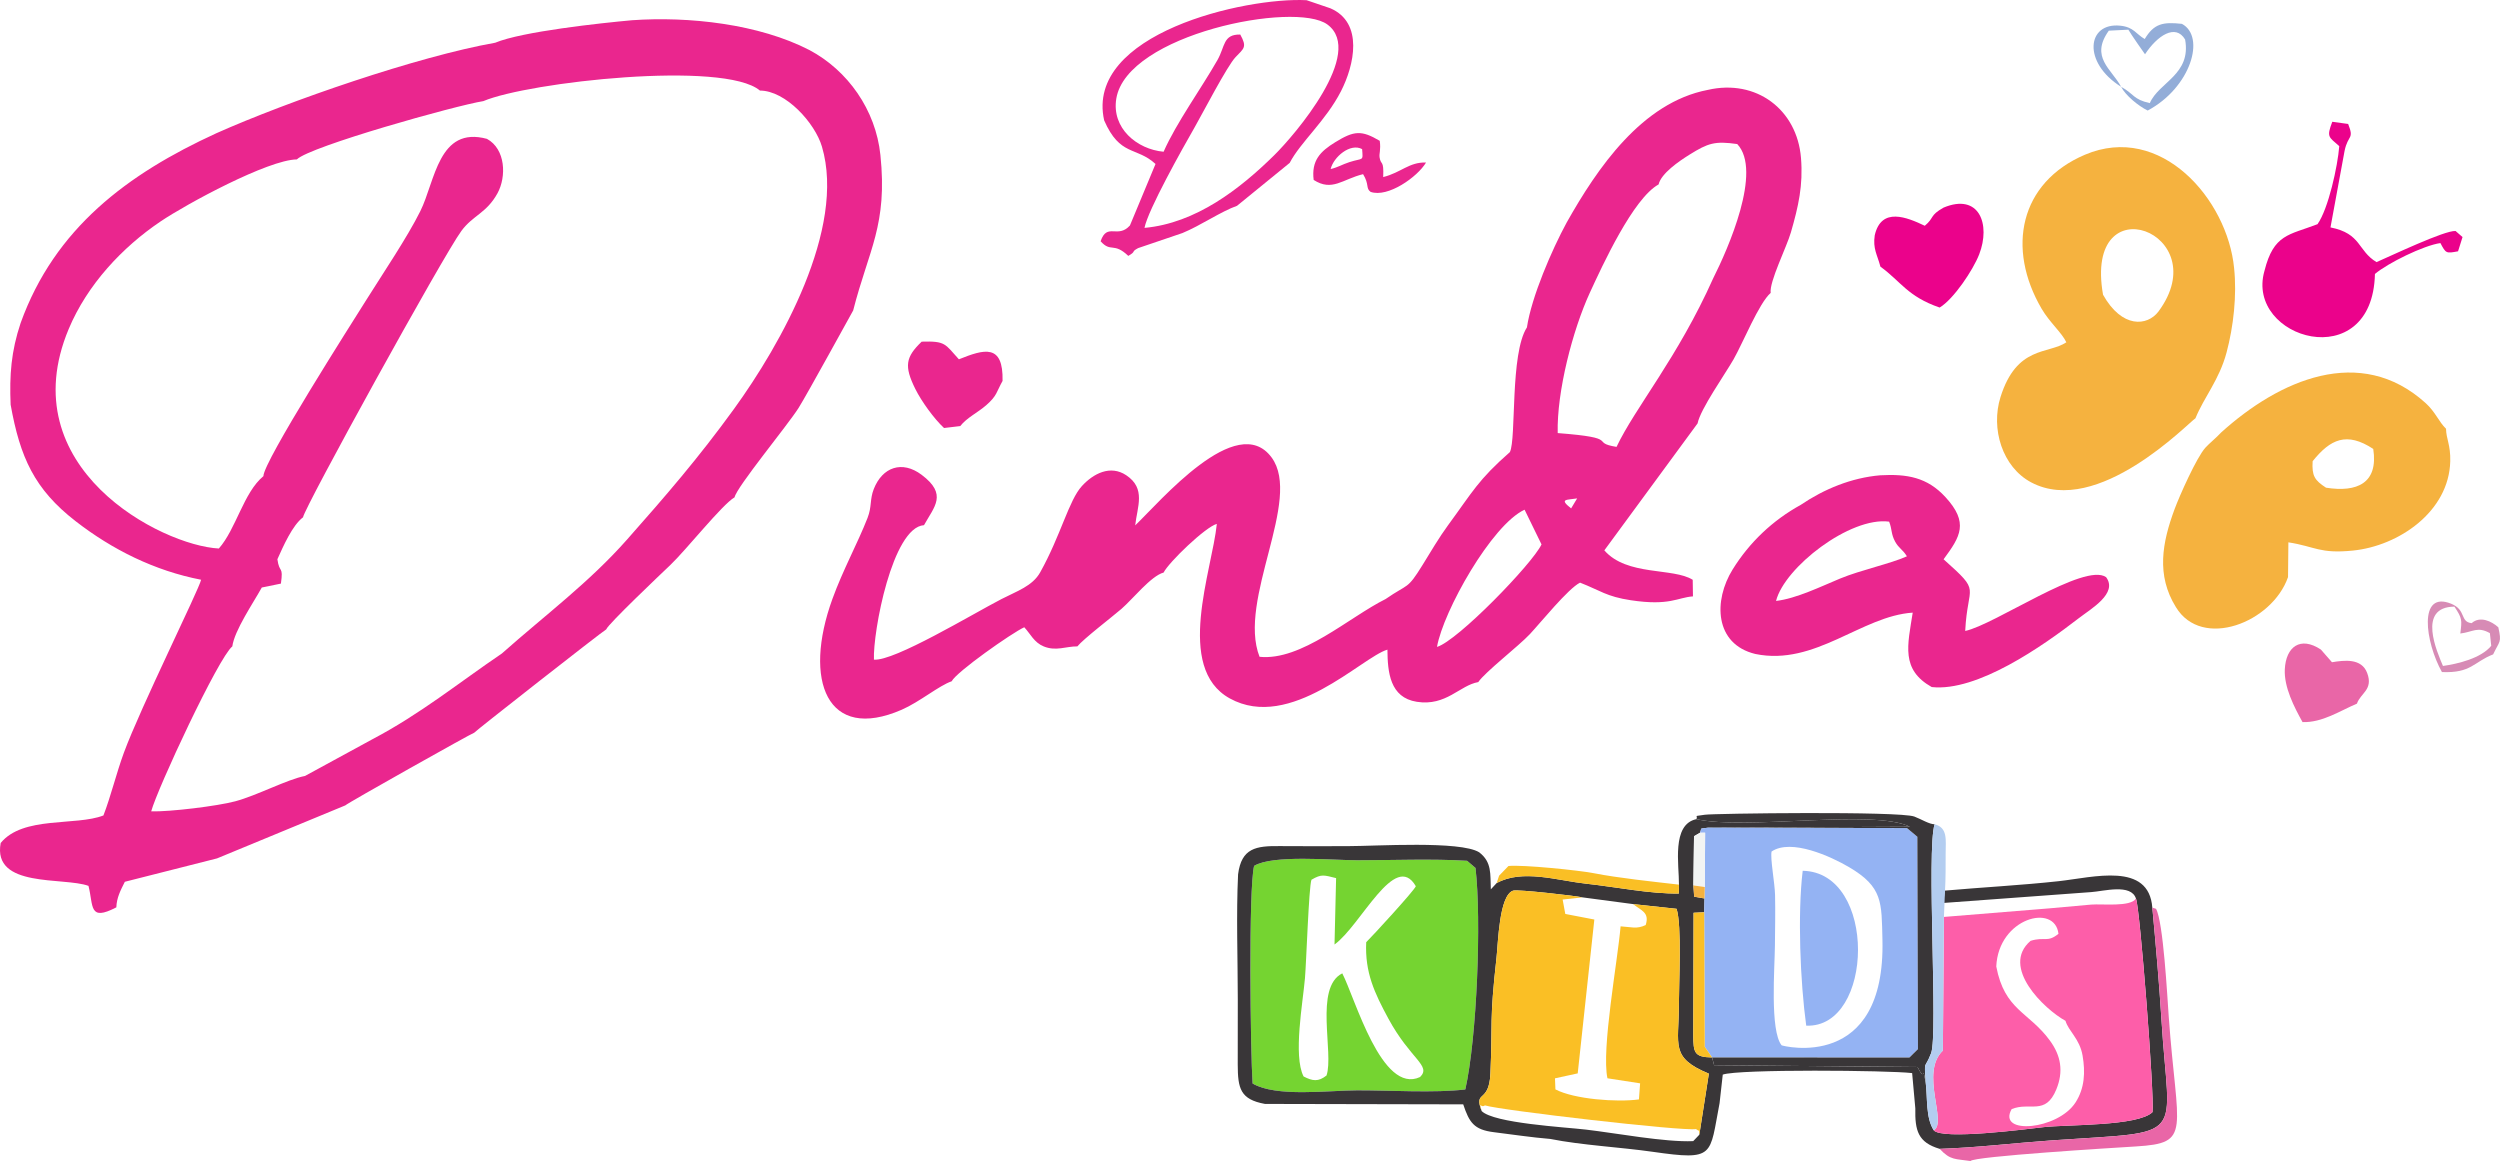 <?xml version="1.0" encoding="UTF-8"?> <svg xmlns="http://www.w3.org/2000/svg" xmlns:xlink="http://www.w3.org/1999/xlink" xml:space="preserve" width="78.452mm" height="36.434mm" version="1.1" style="shape-rendering:geometricPrecision; text-rendering:geometricPrecision; image-rendering:optimizeQuality; fill-rule:evenodd; clip-rule:evenodd" viewBox="0 0 41751.59 19389.8"> <defs> <style type="text/css"> .fil3 {fill:#393638} .fil2 {fill:#75D431} .fil10 {fill:#93ADD8} .fil6 {fill:#94B3F3} .fil8 {fill:#B3CDF0} .fil11 {fill:#D78BB5} .fil9 {fill:#E966A7} .fil0 {fill:#EA268E} .fil7 {fill:#EB028B} .fil12 {fill:#F2F4F3} .fil1 {fill:#F5B23F} .fil4 {fill:#FABF25} .fil5 {fill:#FD5EA9} </style> </defs> <g id="Camada_x0020_1">  <path class="fil0" d="M4399.17 7952.1c-329.91,270.83 -457,884.24 -744.27,1208.4 -960.88,-50.29 -3477.3,-1349.91 -2507.49,-3666.34 310.91,-742.62 897.49,-1366.25 1532.56,-1794.88 437.68,-295.47 1797.86,-1031.07 2277.37,-1037.09 222.56,-219.48 2659.16,-901.75 3114.83,-973.54 750.87,-318.57 4021.52,-682.59 4619.13,-176.32 431.98,1.17 919.47,542.15 1035.81,936.82 404.25,1371.46 -689.94,3305.51 -1466.78,4377.56 -598.03,825.27 -1144.43,1456.08 -1787.85,2183.75 -633.47,716.49 -1355.66,1251.45 -2090.3,1902.81 -725.22,492.23 -1361.3,1011.12 -2160.76,1431.44l-1127.35 614.15c-293.77,55.72 -798.4,324.85 -1164.76,423.2 -297.66,79.94 -1096.05,177.22 -1404.14,168.17 105.48,-387.49 1124.15,-2571.24 1354.86,-2755.12 35.07,-266.04 350.45,-727.08 492.17,-983.34l319.37 -65.3c43.27,-309.05 -25.07,-159.87 -58.86,-406.81 96.7,-214.31 249.12,-565.72 428.58,-700.95 11.81,-143.69 2340.27,-4369.85 2644.15,-4782.03 194.52,-263.86 419.64,-295.47 602.76,-628.68 152.58,-277.65 136.29,-738.63 -175.89,-909.09 -810.21,-218.73 -863.96,706.75 -1111.75,1205.74 -216.39,435.76 -630.01,1049.22 -900.74,1480.72 -244.49,389.62 -1723.78,2708.87 -1720.64,2946.71zm3871.55 -7238.59c-1292.91,228.74 -3449.15,972.58 -4658.3,1511.96 -1481.1,678.65 -2698.01,1585.78 -3268.15,3169.69 -157.85,472.75 -187.6,865.83 -166.68,1363.64 158.06,879.98 396.32,1410.9 1085.3,1945.44 613.94,476.37 1320.37,827.77 2095.73,977.85 -29.16,151.68 -1011.91,2133.67 -1289.93,2889.55 -125.23,340.5 -217.03,725.49 -341.24,1047.04 -461.84,179.56 -1343.58,3.94 -1715.9,459.71 -141.3,759.02 1056.56,564.92 1466.35,716.33 85.47,334.43 0.64,600.63 465.14,358.49 5.75,-161.52 69.4,-282.28 141.94,-426.87l1539.42 -390.42 2141.66 -884.93c37.47,-39.6 2120.47,-1209.57 2153.58,-1214.04 21.71,-31.19 2146.92,-1696.53 2204.03,-1725.16 29.91,-87.28 912.02,-924.21 1071.63,-1075.88 262.27,-249.33 865.77,-1010.37 1072.42,-1130.27 34.75,-172.59 885.36,-1201.8 1069.18,-1492.8 141.08,-223.36 906.27,-1622.45 911.65,-1627.56 260.62,-1019.63 576.69,-1424.36 454.81,-2597.16 -78.45,-754.7 -546.08,-1412.18 -1184.19,-1751.45 -844.75,-436.45 -2013.18,-565.67 -2965.28,-498.56 -521.12,47.26 -1839.1,189.46 -2283.17,375.41z"></path> <path class="fil0" d="M23998.66 10803.81c104.15,-595.47 912.29,-2036.92 1462.68,-2291.68l282.97 579.93c-155.19,326.45 -1402.44,1611.54 -1745.65,1711.75zm2240.06 -2313.23c-207.93,-163.81 -75.09,-138.26 100.53,-166.95l-100.53 166.95zm2372.73 -3842.92c-593.61,1327.66 -1301.96,2156.29 -1614.3,2815.57 -462.21,-75.25 96.7,-147.42 -982.38,-230.6 -17.4,-690.84 250.4,-1721.91 535.87,-2342.4 213.14,-463.22 726.13,-1578.27 1148.9,-1810.15 42.79,-182.97 336.4,-385.36 515.43,-496.8 311.44,-193.93 423.04,-230.92 797.97,-177.7 422.83,446.24 -153.27,1749.69 -401.49,2242.08zm-2447.56 -930.33c-243.69,448.32 -586.85,1239.05 -663.38,1750.92 -284.09,438.47 -174.4,1860.71 -284.46,2082.05 -531.4,466.47 -618.62,657.69 -1034.8,1224.26 -149.28,203.19 -293.29,450.08 -425.7,664.13 -258.38,417.51 -229.32,299.36 -615.16,565.72 -611.7,304.57 -1405.79,1035.7 -2104.99,964.71 -373.71,-950.45 719.58,-2623.56 201.65,-3328.4 -579.93,-789.14 -1871.73,746.4 -2278.54,1133.57 34.17,-313.14 183.34,-615.27 -149.17,-837.03 -266.9,-178.02 -551.14,-27.41 -741.35,180.63 -217.88,238.21 -349.86,819.47 -695.95,1440.12 -128.63,230.65 -390.9,314.63 -646.72,446.78 -487.44,251.83 -1788.23,1039.53 -2130.11,1012.02 -19.11,-461.31 307.82,-2211.43 836.18,-2246.18 171.37,-311.07 397.18,-512.61 -39.65,-841.13 -327.03,-245.98 -655.4,-127.57 -798.82,236.93 -69.66,177.06 -29.86,292.44 -104.42,483.18 -166.84,426.71 -409.63,864.66 -587.12,1354.22 -493.5,1361.03 -89.94,2392.43 1157.1,1849.32 302.13,-131.61 624.96,-404.57 834.75,-475.2 78.71,-156.41 1005.79,-808.4 1212.71,-902.55 104.58,112.08 163.44,254.6 325.54,320.43 206.49,83.87 369.18,-2.45 561.31,-0.96 95.64,-120.01 587.17,-497.65 735.49,-625.75 190.21,-164.29 494.2,-551.03 704.68,-607.18 86.48,-172.43 699.68,-762.42 888.76,-812.77 -77.27,774.61 -708.14,2404.24 216.23,2914.61 1012.55,559.07 2210.31,-692.44 2632.92,-814.42 3.14,375.84 40.29,800.37 490.42,870.99 491.64,77.17 714.79,-274.67 1026.44,-329.06 116.02,-170.36 673.12,-599.14 863.54,-802.55 176.85,-189.04 637.46,-759.49 836.34,-858.38 341.99,133 439.81,232.25 848.1,293.98 651.78,98.56 779.77,-46.89 1037.73,-64.4l-4.04 -277.06c-327.09,-206.65 -1098.56,-58.01 -1475.99,-491.53l1557.36 -2120.53c46.99,-239.81 459.76,-822.4 601.65,-1071.25 154.39,-270.78 424.64,-939.8 618.99,-1107.97 -24.85,-186.43 266.63,-764.5 337.89,-1011.38 124.91,-432.89 205.8,-782.7 168.44,-1242.78 -65.78,-809.63 -748.26,-1322.13 -1556.08,-1136.29 -1099.09,211.01 -1843.95,1303.98 -2357.78,2216.16z"></path> <path class="fil1" d="M34096.67 5156.75c133.37,227.99 335.71,396.96 412.61,559.92 -304.47,202.5 -827.93,52.26 -1099.25,913.46 -166.84,529.43 30.02,1170.4 512.61,1426.07 1109.73,588.07 2625.9,-997.7 2742.56,-1070.24 144.17,-354.81 397.07,-640.81 519.37,-1097.92 116.66,-436.13 174.4,-959.55 126.18,-1412.55 -111.97,-1146.61 -1223.04,-2429.73 -2490.67,-1891.68 -1092.38,465.4 -1313.93,1564.01 -723.41,2572.95zm1949.59 47.58c-186.48,243.9 -607.66,282.75 -924.26,-282.12 -330.55,-1880.35 1903.76,-1037.41 924.26,282.12z"></path> <path class="fil1" d="M38622.55 7702.23c295.63,-367.59 567.74,-497.34 1012.34,-204.79 87.6,573.65 -271.15,729.21 -788.92,647.25 -189.94,-123.95 -238.53,-196.38 -223.42,-442.47zm-1529.15 -478.5c-77.49,84.99 -196.54,180.79 -260.56,251.25 -150.4,165.62 -435.28,810.21 -515.27,1026.07 -208.19,561.89 -310.16,1104.62 21.93,1639.26 434.86,714.95 1607.07,258.49 1872.05,-502.5l5.91 -580.46c454.76,71.42 520.17,193.29 1076.79,137.73 764.34,-76.26 1605.15,-649.17 1626.54,-1491.21 6.97,-273.28 -68.87,-377.33 -70.52,-543.37 -120.97,-116.07 -175.57,-279.14 -340.34,-428.42 -1092.28,-989.3 -2448.36,-384.4 -3416.53,491.64z"></path> <path class="fil2" d="M21901.97 14692.44c170.36,-99.79 205.53,-77.27 411.76,-27.57l-26.56 1108.93c440.34,-316.39 1011.06,-1577.42 1357.89,-973.38 -20.01,66.15 -732.46,842.41 -828.36,934.64 -24.11,506.12 139.33,849.22 369.13,1274.55 370.09,684.88 723.89,787.12 530.12,977.43 -640.28,298.56 -1084.72,-1318.46 -1299.09,-1731.6 -472.59,236.83 -135.98,1330.33 -263.12,1705.79 -136.83,108.14 -232.04,94.41 -383.18,16.02 -176.79,-344.28 -10.91,-1239.48 23.1,-1640.28 23.31,-274.77 64.13,-1521.6 108.3,-1644.53zm2569.86 3501.68c193.4,-859.07 271.9,-2832.92 169.93,-3699.07l-140.23 -119.37c-582.59,-36.51 -1245.12,-8.52 -1836.5,-8.78 -412.56,-0.16 -1410.1,-96.27 -1720.8,94.25 -94.46,370.89 -61.68,3118.39 -25.01,3634.25 395.53,231.61 1260.18,115.11 1745.81,113.84 531.02,-1.49 1306.59,47.58 1806.8,-15.11z"></path> <path class="fil0" d="M29661.04 10035.9c141.56,-561.41 1237.46,-1410.26 1888.6,-1324.21 51.52,129.32 29.38,203.46 99.89,332.99 62.48,114.63 124.48,127.67 197.18,245.93 -271.53,123.47 -770.67,228.52 -1116.86,372 -315.8,130.87 -734.06,335.44 -1068.81,373.28zm413.14 -1604.78c-474.61,261.57 -856.78,627.83 -1136.5,1076.52 -325.12,521.5 -306.17,1249.43 378.12,1414.15 997.49,205.69 1774.02,-635.17 2627.81,-690.52 -85.58,547.31 -201.17,950.18 317.56,1243.1 760.35,81.21 1846.18,-678.87 2455.97,-1150.23 202.13,-156.25 657.63,-415 455.66,-685.52 -359.98,-250.82 -1859.54,794.83 -2352.56,898.56 38.9,-802.97 284.09,-620.33 -361.2,-1196.9 282.28,-381.37 424.42,-610.37 30.39,-1039 -303.35,-329.96 -638.42,-388.61 -1088.98,-363.7 -480.2,41.14 -937.09,230.01 -1326.28,493.56z"></path> <path class="fil3" d="M28379.73 18950.69l-102.13 106.92c-467.8,20.92 -1289.29,-133.74 -1790.25,-192.49 -357,-41.88 -1533.04,-105.16 -1742.19,-308.99 -138.32,-357.9 123.2,-116.5 145.61,-625.75 39.28,-892.92 -19.53,-847.04 102.29,-1940.33 27.3,-245.34 43.21,-1037.57 276.63,-1115.59 73.87,-24.69 1044.48,86.48 1157.63,112.03l846.45 112.4 726.39 78.98c89.78,278.66 38.32,1252.36 38.37,1608.08 0.11,671.58 -148.96,876.36 500.58,1144.8l-159.39 1019.95zm-3907.9 -756.57c-500.21,62.69 -1275.78,13.62 -1806.8,15.11 -485.63,1.28 -1350.28,117.77 -1745.81,-113.84 -36.67,-515.86 -69.45,-3263.36 25.01,-3634.25 310.69,-190.53 1308.24,-94.41 1720.8,-94.25 591.37,0.27 1253.9,-27.73 1836.5,8.78l140.23 119.37c101.97,866.15 23.47,2840 -169.93,3699.07zm3568.15 -3420.36l-1.92 148.38c-483.07,8.3 -1059.7,-111.07 -1550.6,-164.24 -479.77,-51.94 -1061.94,-248.59 -1492.54,-9.69l-97.13 104.47c-10.64,-257.53 19.16,-454.81 -194.41,-618.57 -313.3,-196.22 -1736.44,-102.87 -2187.26,-103.09 -380.25,-0.21 -763.11,3.73 -1142.99,-0.69 -396.91,-4.58 -639.32,31.83 -696.32,471.31 -32.14,669.55 -5.32,1407.87 -4.84,2085.03 0.21,364.02 -2.24,728.52 -0.96,1092.38 1.44,398.4 41.19,582.11 455.08,657.26l3310.57 7.13c101.49,302.77 178.18,423.68 511.17,464.92 308.3,38.16 636.56,87.92 943.21,112.88 529.16,105.53 1166.36,136.67 1712.23,214.95 1045.07,149.87 944.59,66.31 1114.73,-812.45l53.33 -477.06c261.09,-93.67 2765.28,-72.43 3162.67,-25.23l53.11 588.66c-7.18,370.41 43.21,568.81 406.6,676.58 632.89,-20.6 1253.64,-98.35 1883.54,-142.2 2289.61,-159.45 1945.75,40.45 1820.42,-2012.49 -37.2,-609.58 -95.9,-1263.32 -152.53,-1873.7 -57.74,-768.59 -984.88,-505.11 -1565.4,-441.67 -625.22,68.28 -1267.31,101.22 -1896.95,157.1l-31.29 206.7 2474.33 -181.8c206.92,-14.1 664.92,-145.13 746.03,108.04 66.2,141.24 310.96,3297.32 276.58,3566.23 -241.3,237.78 -1423.62,205.59 -1819.73,251.25 -285.31,32.89 -1697.43,216.71 -1833.67,52.21 -137.25,-209.05 -102.23,-548.11 -134.96,-800.1 -64.24,-330.71 3.83,27.25 -135.55,-256.62l-3397.05 -29.8 -34.65 -129.54c-300.64,-4.79 -311.92,-81.85 -314.15,-375.84l5.38 -2040.38 177.33 -8.3 4.9 -230.65 -172.8 -29.7 -12.99 -188.72 10.86 -821.28 100.58 -58.75c35.76,-94.94 -20.28,-57.16 129.75,-83.29l3375.18 -16.02c-606.65,-301.54 -2743.62,62 -3565.81,-126.82 -418.36,87.97 -287.92,765.45 -291.06,1093.18z"></path> <path class="fil4" d="M24745.16 18556.12c-45.98,-197.28 -25.7,-39.49 54.18,-95.42 257.21,81.43 3305.67,435.33 3524.03,395.47 103.25,72.38 29.91,-30.71 56.36,94.52l159.39 -1019.95c-649.54,-268.44 -500.48,-473.23 -500.58,-1144.8 -0.05,-355.72 51.41,-1329.42 -38.37,-1608.08l-726.39 -78.98c133.69,107.5 278.71,137.84 210.22,350.08 -152.63,72.06 -237.31,32.25 -419,21.45 -49.12,577.38 -322.78,2056.82 -219.74,2537.61l545.55 84.51 -19.58 268.49c-371.74,50.19 -1081.58,-3.09 -1394.67,-167.53l-7.5 -184.78 379.72 -82.54 277.65 -2569.54 -485.09 -93.13 -44.38 -240.29 330.39 -36.72c-113.14,-25.55 -1083.76,-136.72 -1157.63,-112.03 -233.42,78.02 -249.33,870.24 -276.63,1115.59 -121.82,1093.29 -63.01,1047.41 -102.29,1940.33 -22.41,509.26 -283.93,267.85 -145.61,625.75z"></path> <path class="fil5" d="M34494.85 17048.15c52.74,177.7 237.04,297.76 285.74,581.9 47.26,275.94 34.86,543.05 -117.24,780.57 -295.42,461.2 -1314.73,550.18 -1067.9,112.67 304.2,-127.35 564.5,113.78 746.4,-329.53 123.74,-301.65 76.69,-564.6 -107.77,-816.39 -353.22,-482.06 -756.46,-504.2 -894.99,-1236.98 35.66,-811.22 980.51,-1059.92 1038.63,-545.77 -185.42,152.85 -232.62,44.38 -465.99,117.99 -508.19,436.88 230.97,1142.57 583.13,1335.54zm-2047.67 497.39c-389.3,370.78 80.15,1203.08 -152.15,1330.86 136.24,164.5 1548.37,-19.32 1833.67,-52.21 396.11,-45.66 1578.43,-13.46 1819.73,-251.25 34.38,-268.92 -210.38,-3424.99 -276.58,-3566.23 -88.77,143.91 -565.78,85.31 -746.77,100.48 -232.78,19.43 -471.36,41.35 -703.61,63.22l-1756.67 142.79 -17.62 2232.34z"></path> <path class="fil6" d="M29642.31 15793.18c2.39,-281.26 8.36,-562.69 2.34,-843.85 -4.47,-207.66 -82.54,-606.59 -58.28,-728.47 328.2,-222.08 992.49,83.71 1292.97,260.35 567.37,333.58 543.32,587.81 558.59,1212.71 54.02,2213.93 -1665.29,1776.09 -1684.02,1763.21 -197.76,-244.7 -114.74,-1304.46 -111.6,-1663.96zm-1171.31 -978.97l-4.74 190.95 -4.9 230.65 9.21 2246.02 122.24 178.5 3295.45 0.96 142.73 -140.39 -9.9 -3546.49 -173.65 -145.45 -3325.79 -5.53c-150.03,26.13 -93.99,-11.66 -129.75,83.29l85.15 0.16 -6.07 907.34z"></path> <path class="fil0" d="M19432.75 2534.15c-446.35,-40.93 -871.31,-394.68 -789.78,-887.97 177.59,-1074.71 2987.68,-1632.67 3524.99,-1237.35 636.93,468.6 -548.48,1849.53 -888.6,2184.28 -573.97,565.03 -1308.03,1134.58 -2165.87,1212.76 60.94,-305.59 627.3,-1312.28 843.95,-1691.21 120.7,-211.07 538.74,-1015.75 676.15,-1159.44 142.47,-149.07 196.17,-167 79.56,-378.39 -289.99,-5.59 -251.51,198.24 -381,425.65 -268.97,472.64 -689.03,1052.63 -899.41,1531.65zm-992.6 -523.89c264.07,606.38 537.46,433.42 857.74,728.15l-427.35 1027.19c-205.11,227.35 -380.25,-55.61 -489.57,263.38 173.5,195.37 215.54,9.05 462.16,244.54 143.59,-82.6 35.34,-61.1 164.55,-130.17l738.85 -251.04c304.47,-124.91 642.89,-360.3 912.87,-455.56l879.24 -716.49c179.99,-345.82 604.79,-704.84 856.78,-1197.22 220.49,-430.7 382.91,-1142.57 -177.38,-1384.66l-397.07 -135.12c-1025.7,-53.49 -3703.43,558.48 -3380.82,2007.01z"></path> <path class="fil7" d="M37817.55 4525.14c-324.96,1138.47 1806.43,1757.04 1845.49,49.87 215.01,-181.21 808.99,-474.82 1093.39,-515.7 92.81,175.73 95.79,174.51 294.68,137.52l74.77 -237.78 -116.23 -101.17c-181.42,-13.09 -1078.23,415.06 -1320.16,519.63 -317.24,-189.25 -249.39,-477.48 -768.97,-579.51l235.5 -1278.54c56.63,-275.36 164.71,-186.06 59.61,-449.38l-264.98 -36.51c-100.69,262.85 -56.52,251.36 116.5,407.02 -25.55,330.87 -180.89,1046.61 -363.38,1303.5 -480.09,184.46 -731.29,163.81 -886.21,781.05z"></path> <path class="fil7" d="M31309.3 3929.46c-33.26,226.56 41.19,320.81 94.84,523.63 342.25,247.42 450.5,497.34 989.3,683.18 231.88,-139.01 557.79,-624.69 660.4,-888.98 193.98,-499.78 1.76,-1029.32 -594.67,-780.36 -238.96,134.59 -149.76,166.36 -313.89,303.51 -296.59,-141.3 -726.02,-319.8 -835.97,159.02z"></path> <path class="fil3" d="M28521.67 13823.42l3325.79 5.53 173.65 145.45 9.9 3546.49 -142.73 140.39 -3295.45 -0.96 34.65 129.54 3397.05 29.8c139.38,283.87 71.31,-74.08 135.55,256.62 -24.37,-402.71 -21.07,-195.47 90.69,-487.49 117.4,-306.7 -78.18,-3388.48 58.17,-3823.12 -86.75,1.33 -225.97,-86.53 -337.89,-128.58 -248.75,-93.51 -3368.31,-52.16 -3498.96,-30.44 -213.41,33.48 -107.82,0.43 -141.03,73.92 822.19,188.82 2959.16,-174.72 3565.81,126.82l-3375.18 16.02z"></path> <path class="fil6" d="M30165.08 17128.93c1133.25,48.48 1192.33,-2562.83 -58.75,-2586.36 -87.23,724.58 -41.14,1857.57 58.75,2586.36z"></path> <path class="fil8" d="M32160.07 18076.29c32.73,251.99 -2.29,591.05 134.96,800.1 232.3,-127.78 -237.15,-960.08 152.15,-1330.86l17.62 -2232.34 17.99 -439.43c12.51,-207.18 10.27,-411.39 10.86,-619.21 0.64,-229.59 38.11,-431.56 -184.72,-488.87 -136.35,434.64 59.23,3516.42 -58.17,3823.12 -111.76,292.01 -115.06,84.78 -90.69,487.49z"></path> <path class="fil0" d="M16036.77 7115.54c109.37,-140.02 291.96,-224.64 433.21,-348 184.51,-161.15 168.81,-219.48 273.44,-405.8 13.89,-627.19 -306.65,-531.02 -729.43,-361.2 -234.17,-257.69 -219.74,-306.81 -621.28,-294.89 -270.62,259.5 -294.36,409.58 -107.18,788.55 101.12,204.79 313.3,499.04 480.25,653.69l270.99 -32.36z"></path> <path class="fil9" d="M39362.19 11751.22c61.68,-179.56 276.05,-231.29 171.15,-511.6 -93.29,-249.33 -379.56,-214.63 -588.13,-179.83l-184.62 -211.28c-343.85,-229.22 -584.4,-46.67 -602.98,330.12 -14.64,297.44 156.78,630.97 296.33,881.05 331.24,10.27 619.9,-185.95 908.24,-308.46z"></path> <path class="fil9" d="M32393.7 19186.72c181.27,195.16 263.92,164.45 514.84,203.09 50.19,-77.49 2381.04,-220.22 2762.41,-243.43 942.36,-57.26 687.59,-234.86 548.59,-2164.86 -24.48,-339.86 -91.43,-1593.28 -212.82,-1803.71l-61.57 -19.48c56.63,610.37 115.33,1264.12 152.53,1873.7 125.33,2052.94 469.18,1853.05 -1820.42,2012.49 -629.9,43.85 -1250.66,121.61 -1883.54,142.2z"></path> <path class="fil0" d="M22222.62 2823.4c47.68,-201.7 328.47,-440.18 525.86,-333.15 15.38,212.66 22.72,140.93 -213.73,217.77 -122.72,39.86 -184.88,84.73 -312.13,115.38zm-283.5 181.64c309.47,198.67 480.46,-12.35 825.17,-96.43 107.4,173.12 40.29,233.95 125.97,296.01 287.81,100.74 782.33,-248.69 925.8,-490.63 -285.74,-8.57 -415.11,168.07 -715.85,243.16 12.83,-297.39 -38.05,-188.88 -60.08,-327.35 -10.8,-68.01 23.95,-122.51 2.61,-277.86 -306.01,-180.68 -427.56,-170.41 -742.14,22.57 -253.27,155.35 -401.49,308.41 -361.47,630.54z"></path> <path class="fil10" d="M35424.44 1449.91c-160.03,-298.29 -523.84,-493.34 -206.01,-937.67l326.39 -16.6c37.63,67.11 267.85,398.67 278.39,410.59 202.07,-308.73 509.42,-517.56 669.5,-246.51 106.44,587.22 -439.49,711.54 -589.56,1062.47 -282.28,-63.86 -254.12,-147.74 -478.71,-272.27zm0 0c72.43,143.91 291.06,322.03 443.42,396.11 717.88,-382.65 973.65,-1233.25 571.47,-1447.73 -316.71,-34.59 -466.04,-5.43 -621.12,253.43 -146.62,-83.34 -181.48,-199.84 -410.43,-222.99 -555.56,-56.2 -633.36,614.84 16.66,1021.17z"></path> <path class="fil4" d="M25036.17 14623.9l-41.25 124.32c430.6,-238.9 1012.77,-42.26 1492.54,9.69 490.9,53.17 1067.53,172.54 1550.6,164.24l1.92 -148.38c-448.21,-51.2 -1003.13,-109.21 -1421.54,-190.69 -253.06,-49.23 -1186.31,-144.33 -1426.17,-120.44l-156.09 161.25z"></path> <path class="fil4" d="M28592.82 17660.33l-122.24 -178.5 -9.21 -2246.02 -177.33 8.3 -5.38 2040.38c2.24,293.98 13.52,371.05 314.15,375.84z"></path> <path class="fil11" d="M41088.9 10580.13c207.45,-24.16 286.48,-123.36 493.77,-6.28l22.3 211.49c-170.25,208.94 -557.63,301.65 -806.11,336.4 -93.99,-226.29 -439.17,-986.16 191.64,-990.63 130.65,197.6 126.56,219.26 98.4,449.01zm548.27 348.32c110.54,-234.48 144.54,-190.15 86.22,-452.47 -113.09,-101.65 -306.33,-193.67 -445.55,-68.71 -199.36,-22.51 -85.58,-220.28 -341.46,-324.48 -556.41,-226.5 -432.94,643 -154.66,1140.97 490.9,20.97 526.45,-166.9 855.45,-295.31z"></path> <polygon class="fil12" points="28280.48,14786.75 28471,14814.21 28477.07,13906.87 28391.92,13906.71 28291.33,13965.47 "></polygon> <polygon class="fil1" points="28466.27,15005.16 28471,14814.21 28280.48,14786.75 28293.46,14975.46 "></polygon> </g> </svg> 